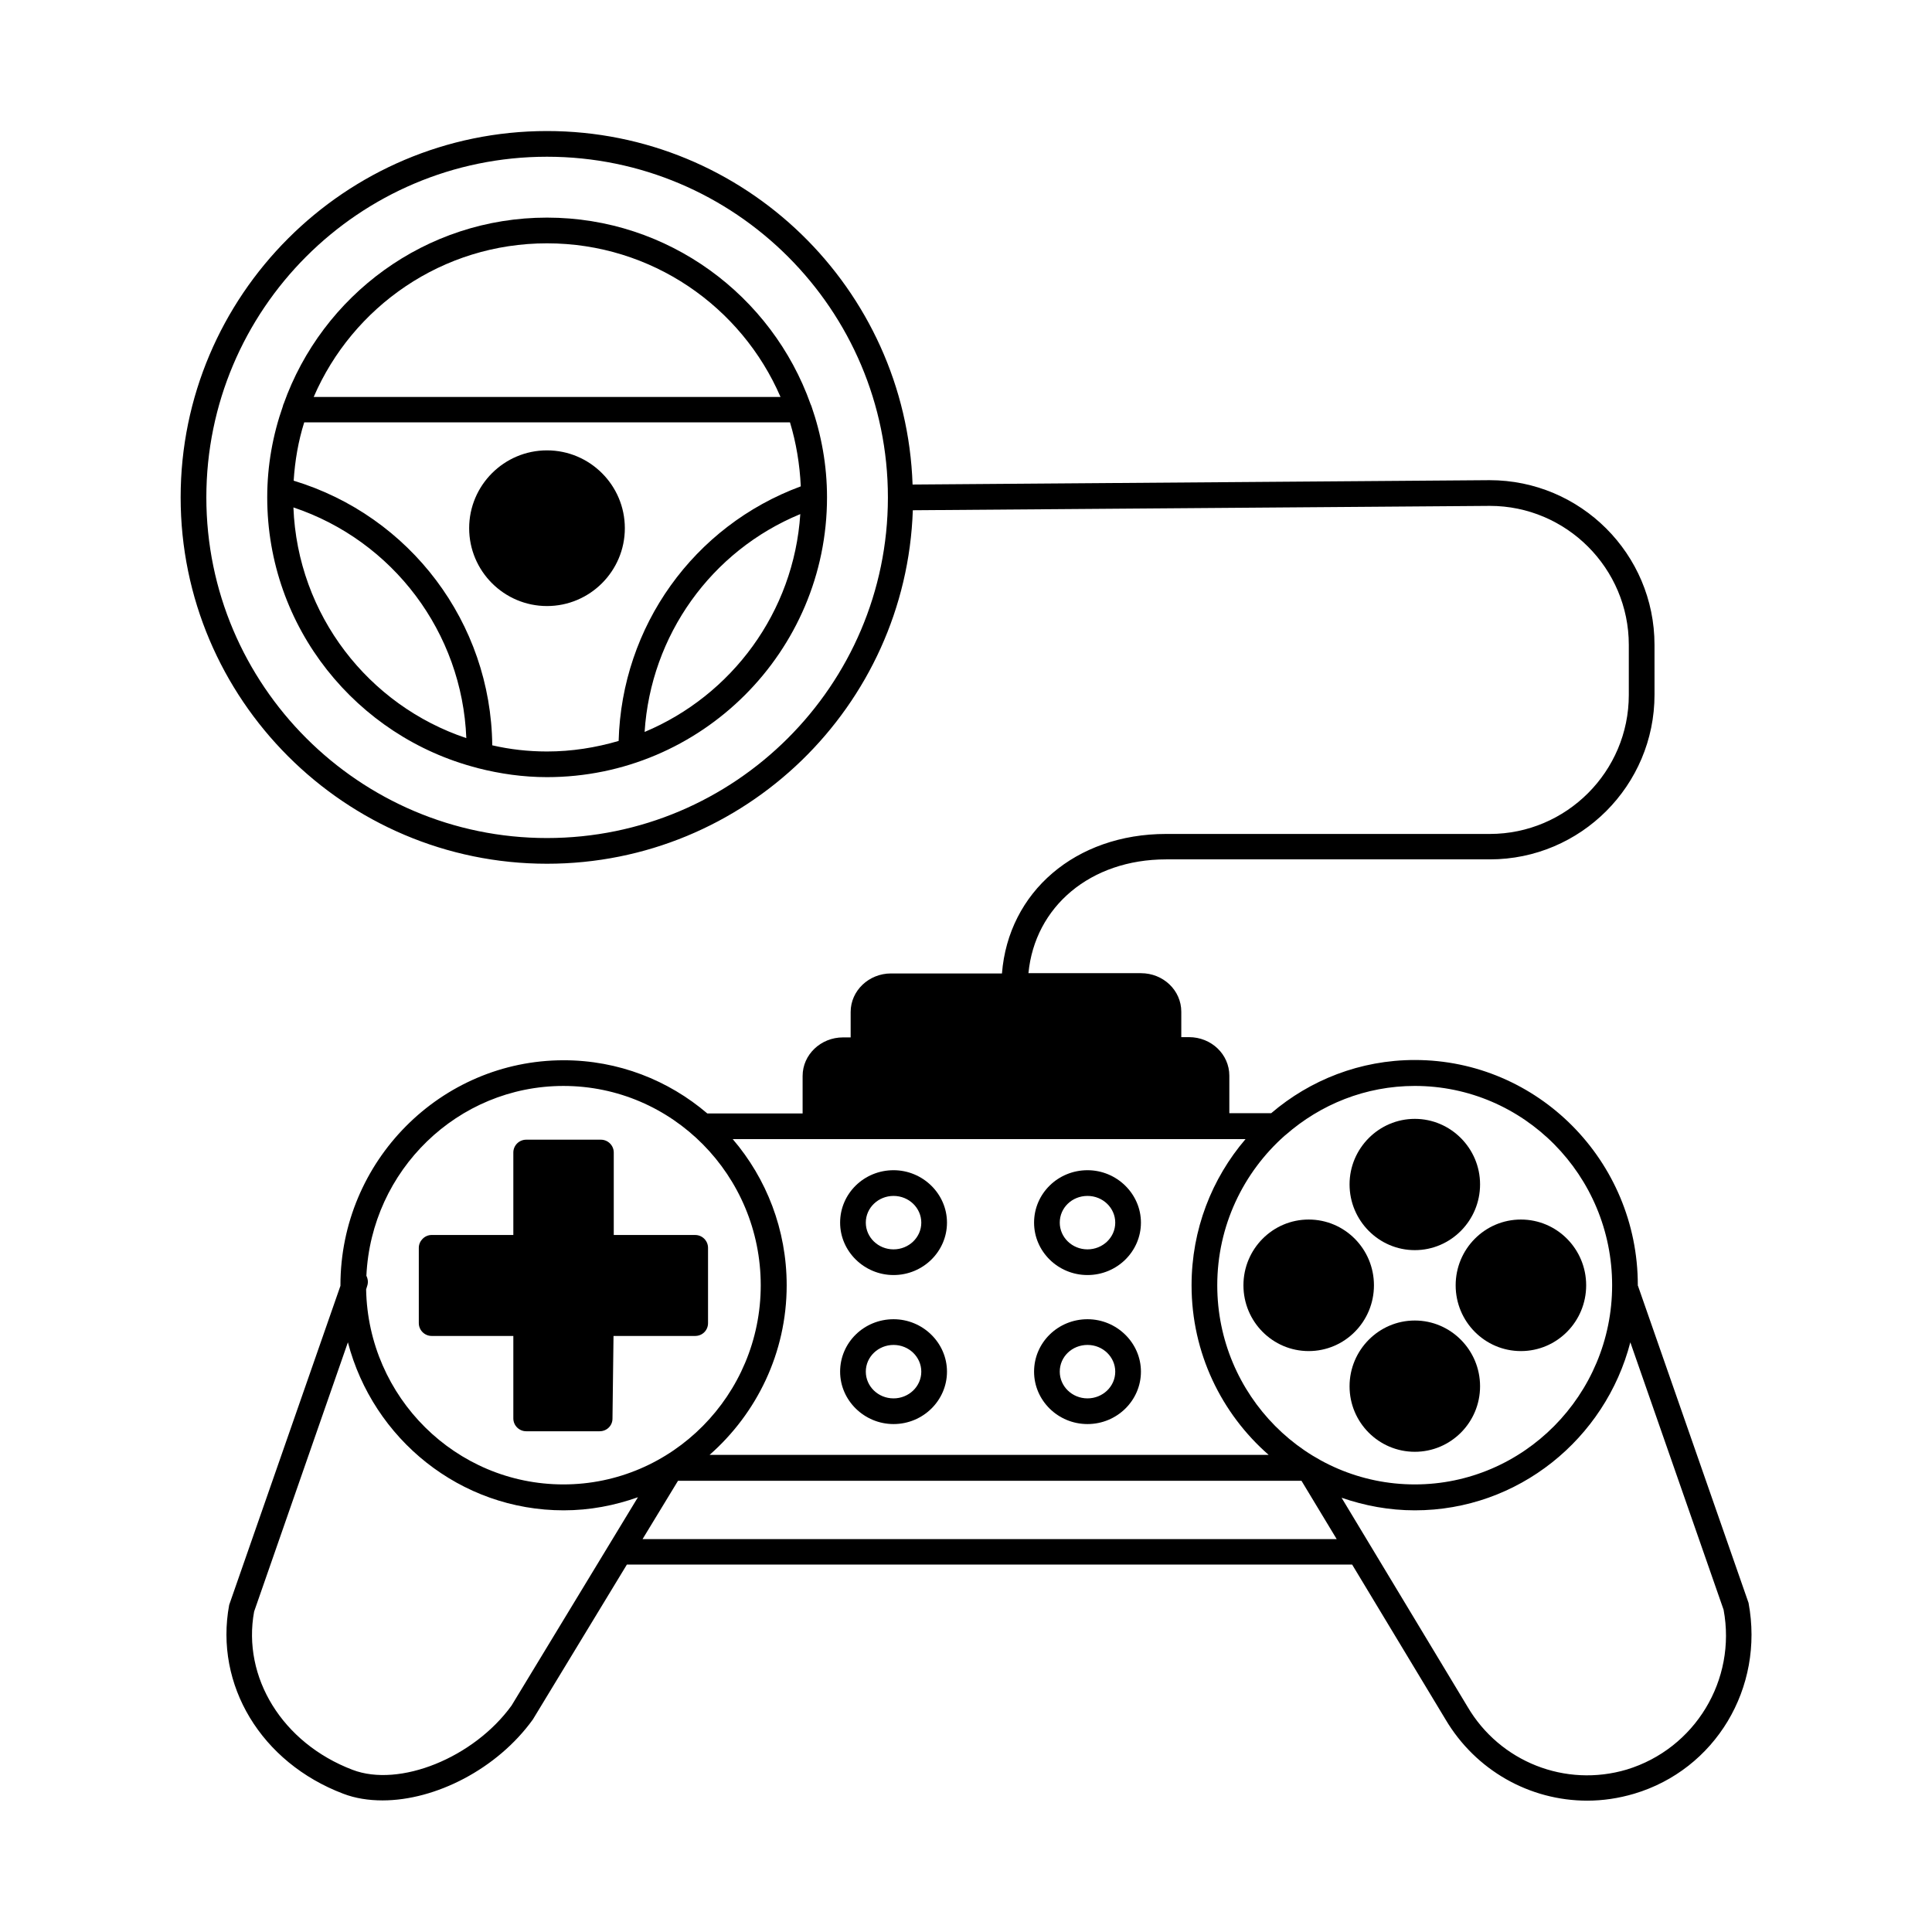<?xml version="1.0" encoding="UTF-8"?>
<!-- Uploaded to: SVG Repo, www.svgrepo.com, Generator: SVG Repo Mixer Tools -->
<svg fill="#000000" width="800px" height="800px" version="1.1" viewBox="144 144 512 512" xmlns="http://www.w3.org/2000/svg">
 <g>
  <path d="m432.2 481.9c7.828 0 14.16-6.262 14.16-13.891 0-7.625-6.398-13.891-14.16-13.891-7.828 0-14.16 6.195-14.16 13.891-0.004 7.625 6.328 13.891 14.16 13.891zm0-20.969c4.086 0 7.352 3.199 7.352 7.082 0 3.949-3.336 7.082-7.352 7.082-4.086 0-7.352-3.199-7.352-7.082-0.004-3.953 3.266-7.082 7.352-7.082z"/>
  <path d="m380.8 481.9c7.828 0 14.16-6.262 14.16-13.891 0-7.625-6.398-13.891-14.16-13.891-7.828 0-14.16 6.195-14.16 13.891-0.004 7.625 6.398 13.891 14.16 13.891zm0-20.969c4.086 0 7.352 3.199 7.352 7.082 0 3.949-3.336 7.082-7.352 7.082-4.086 0-7.352-3.199-7.352-7.082-0.004-3.953 3.332-7.082 7.352-7.082z"/>
  <path d="m432.2 521.39c7.828 0 14.16-6.262 14.16-13.891 0-7.625-6.398-13.891-14.16-13.891-7.828 0-14.16 6.195-14.16 13.891-0.004 7.625 6.328 13.891 14.16 13.891zm0-20.969c4.086 0 7.352 3.199 7.352 7.082 0 3.949-3.336 7.082-7.352 7.082-4.086 0-7.352-3.199-7.352-7.082-0.004-3.953 3.266-7.082 7.352-7.082z"/>
  <path d="m380.8 521.39c7.828 0 14.16-6.262 14.16-13.891 0-7.625-6.398-13.891-14.16-13.891-7.828 0-14.16 6.195-14.16 13.891-0.004 7.625 6.398 13.891 14.16 13.891zm0-20.969c4.086 0 7.352 3.199 7.352 7.082 0 3.949-3.336 7.082-7.352 7.082-4.086 0-7.352-3.199-7.352-7.082-0.004-3.953 3.332-7.082 7.352-7.082z"/>
  <path d="m607.38 568.77-29.277-83.945c0-0.066-0.066-0.066-0.066-0.137v-0.137c0-32.883-26.484-59.641-59.094-59.641-14.5 0-27.777 5.309-38.059 14.094h-11.098v-9.941c0-5.652-4.766-10.211-10.688-10.211h-2.043v-6.738c0-5.652-4.766-10.211-10.688-10.211h-29.82c1.703-17.633 16.406-30.16 36.492-30.16h85.785c24.102 0 43.641-19.609 43.641-43.641l-0.004-13.211c0-24.102-19.609-43.641-43.707-43.641l-152.91 1.156c-1.773-51.945-44.461-93.68-96.883-93.68-53.512 0-97.086 43.574-97.086 97.086 0 53.512 43.574 97.086 97.086 97.086 52.422 0 95.18-41.734 96.949-93.68l152.91-1.156c20.289 0 36.832 16.543 36.832 36.832v13.277c0 20.289-16.543 36.832-36.832 36.832h-85.785c-24.031 0-41.801 15.387-43.504 36.969h-29.41c-5.856 0-10.688 4.562-10.688 10.211v6.738h-2.043c-5.856 0-10.688 4.562-10.688 10.211v9.941h-25.258c-10.281-8.781-23.555-14.094-38.059-14.094-32.613 0-59.164 26.758-59.164 59.641v0.137l-29.484 84.559c-3.949 21.242 8.512 41.801 30.23 50.039 3.199 1.227 6.738 1.77 10.418 1.77 14.023 0 30.363-8.305 39.828-21.445l24.918-41.055h192.2l24.715 40.984c8.035 13.617 22.398 21.582 37.582 21.582 4.152 0 8.305-0.613 12.461-1.84 21.441-6.394 34.512-27.977 30.293-50.582zm-318.42-202.68c-49.77 0-90.277-40.508-90.277-90.277 0-49.77 40.441-90.277 90.277-90.277 49.836 0 90.344 40.508 90.344 90.277v0.066 0.066c-0.066 49.703-40.578 90.145-90.344 90.145zm282.27 118.53c0 29.07-23.488 52.766-52.289 52.766-28.867 0-52.355-23.691-52.355-52.766 0-15.797 6.945-29.957 17.836-39.625 0.137-0.066 0.203-0.203 0.34-0.273 9.191-8.035 21.105-12.938 34.176-12.938 28.871 0.004 52.293 23.695 52.293 52.836zm-97.156-38.738c-8.918 10.418-14.297 23.965-14.297 38.738 0 17.973 7.965 34.043 20.426 44.934h-148.15c12.461-10.961 20.426-27.027 20.426-44.934 0-14.773-5.379-28.32-14.297-38.738zm-180.76-14.094c28.867 0 52.289 23.691 52.289 52.832 0 29.07-23.488 52.766-52.289 52.766-28.527 0-51.742-23.078-52.289-51.676l0.273-0.887c0.34-0.953 0.203-1.906-0.203-2.723 1.293-27.914 24.168-50.312 52.219-50.312zm-13.75 164.21c-10.008 13.82-29.684 21.785-42.145 17.02-18.586-7.082-29.277-24.508-26.074-41.938l24.852-71.352c6.672 25.598 29.754 44.527 57.188 44.527 6.945 0 13.547-1.293 19.676-3.473zm34.719-44.117 9.395-15.453h165.23l9.328 15.453zm260.82 61.07c-16.273 4.832-33.633-2.043-42.211-16.68l-33.359-55.352c6.129 2.109 12.594 3.336 19.402 3.336 27.438 0 50.516-18.996 57.121-44.527l24.715 70.875c3.473 18.586-7.559 36.832-25.668 42.348z"/>
  <path d="m358.81 251.1c-10.211-28.73-37.648-49.43-69.852-49.43s-59.57 20.629-69.785 49.359c-0.137 0.203-0.137 0.41-0.203 0.613-2.656 7.559-4.152 15.66-4.152 24.168 0 34.52 23.691 63.453 55.625 71.691 0.066 0 0.066 0 0.137 0.066h0.066c5.856 1.496 11.984 2.383 18.312 2.383 40.918 0 74.211-33.293 74.211-74.141 0-8.512-1.496-16.613-4.152-24.238-0.07-0.199-0.141-0.336-0.207-0.473zm-69.852-42.617c27.711 0 51.539 16.75 61.887 40.715l-123.71-0.004c10.348-23.965 34.109-40.711 61.82-40.711zm-67.199 69.988c26.414 8.852 44.73 33.156 45.82 61.137-25.871-8.645-44.73-32.613-45.82-61.137zm52.695 63.043c-0.34-32.477-21.785-60.797-52.629-70.125 0.34-5.309 1.227-10.484 2.793-15.453h128.74c1.633 5.379 2.586 11.098 2.859 16.953-28.391 10.484-47.453 37.105-48.27 67.469-6.059 1.77-12.391 2.793-18.996 2.793-4.969-0.004-9.801-0.547-14.5-1.637zm40.375-3.539c1.633-25.598 17.633-48 41.258-57.734-1.703 26.008-18.18 48.066-41.258 57.734z"/>
  <path d="m309.59 283.98c0-11.371-9.258-20.629-20.629-20.629-11.371 0-20.629 9.258-20.629 20.629s9.258 20.629 20.629 20.629c11.367 0 20.629-9.258 20.629-20.629z"/>
  <path d="m258.39 498.04h21.648v21.855c0 1.906 1.566 3.402 3.402 3.402h19.473c1.906 0 3.402-1.496 3.402-3.336l0.273-21.922h21.648c1.906 0 3.402-1.496 3.402-3.402v-19.949c0-1.84-1.496-3.402-3.402-3.402h-21.582v-21.855c0-1.906-1.566-3.402-3.402-3.402h-19.812c-1.84 0-3.402 1.496-3.402 3.402v21.855l-21.648-0.004c-1.84 0-3.402 1.566-3.402 3.402v19.949c0 1.906 1.566 3.406 3.402 3.406z"/>
  <path d="m518.94 493.95c-9.531 0-17.293 7.828-17.293 17.43 0 9.602 7.762 17.359 17.293 17.359s17.293-7.762 17.293-17.359c0-9.602-7.762-17.43-17.293-17.43z"/>
  <path d="m518.94 475.3c9.531 0 17.293-7.828 17.293-17.43 0-9.531-7.762-17.359-17.293-17.359s-17.293 7.828-17.293 17.359c0 9.602 7.762 17.43 17.293 17.43z"/>
  <path d="m564.35 484.62c0 9.625-7.742 17.43-17.293 17.43-9.551 0-17.293-7.805-17.293-17.43s7.742-17.43 17.293-17.43c9.551 0 17.293 7.805 17.293 17.43"/>
  <path d="m508.11 484.62c0 9.625-7.742 17.43-17.293 17.43-9.551 0-17.293-7.805-17.293-17.43s7.742-17.43 17.293-17.43c9.551 0 17.293 7.805 17.293 17.43"/>
 </g>
</svg>